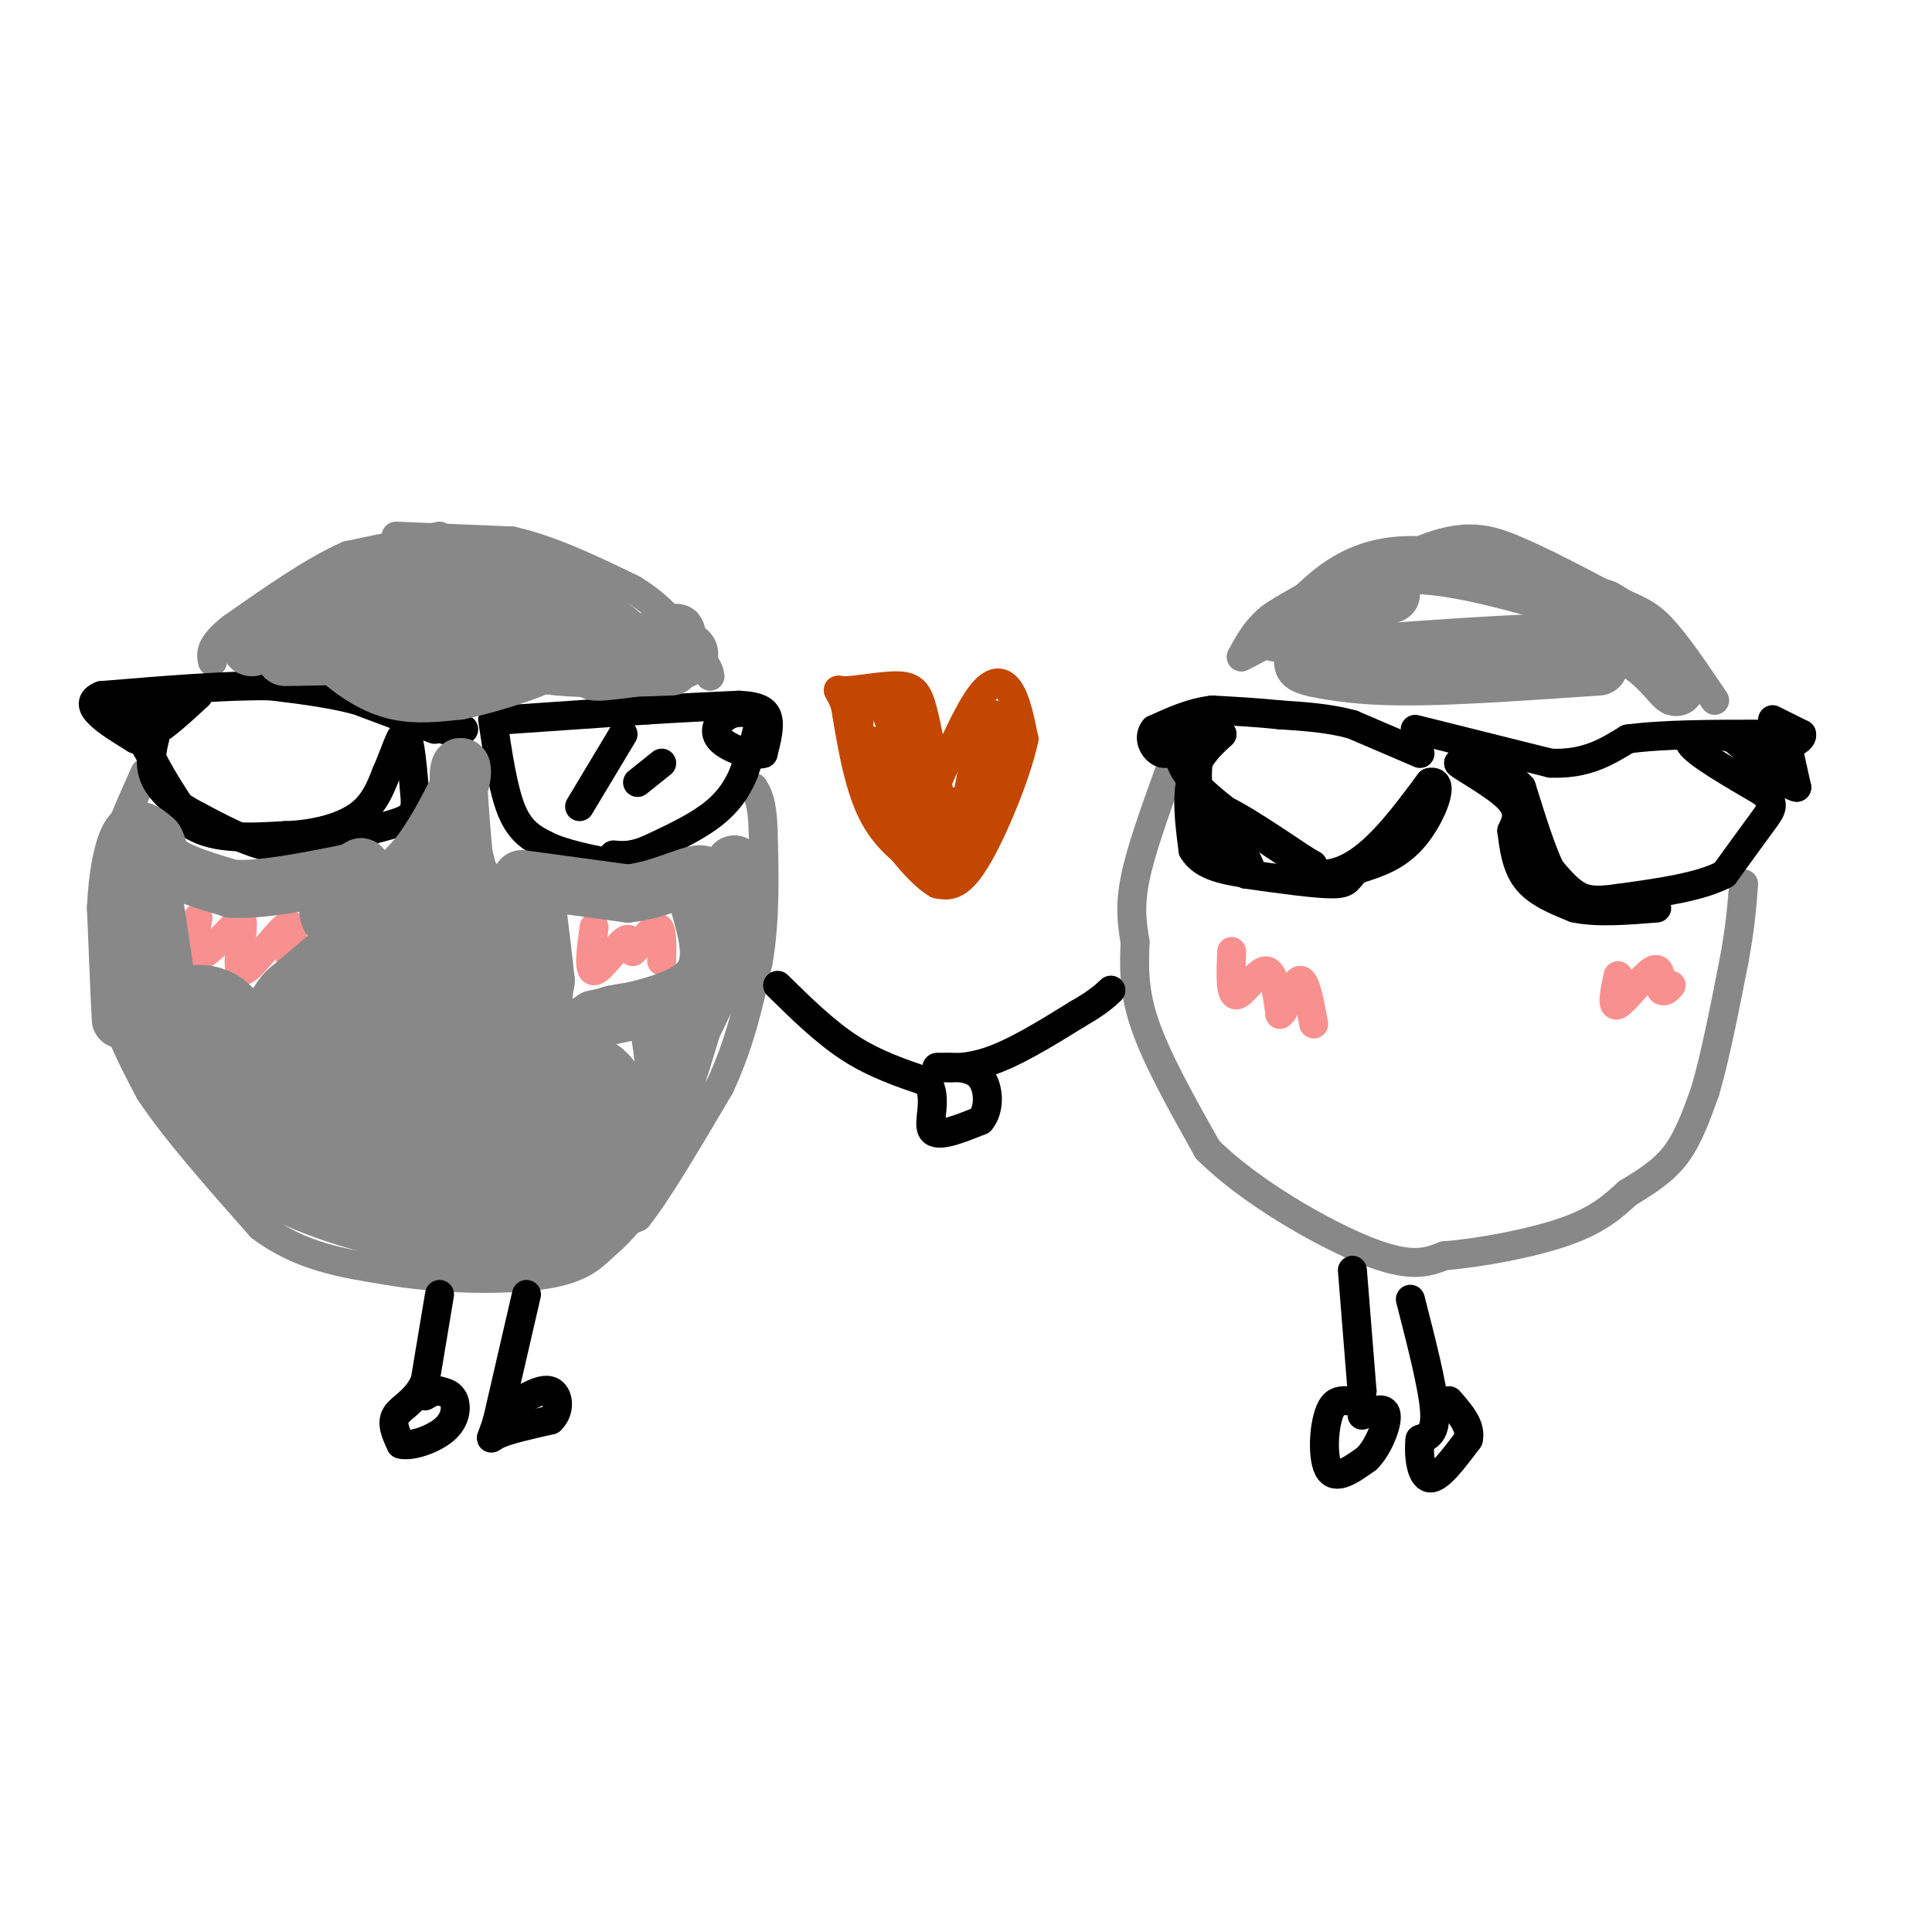 <svg viewBox='0 0 400 400' version='1.1' xmlns='http://www.w3.org/2000/svg' xmlns:xlink='http://www.w3.org/1999/xlink'><g fill='none' stroke='#888888' stroke-width='6' stroke-linecap='round' stroke-linejoin='round'><path d='M91,111c0.000,0.000 -19.000,4.000 -19,4'/><path d='M72,115c-7.167,3.167 -15.583,9.083 -24,15'/><path d='M48,130c-4.667,3.667 -4.333,5.333 -4,7'/><path d='M82,111c0.000,0.000 24.000,1.000 24,1'/><path d='M106,112c8.167,1.833 16.583,5.917 25,10'/><path d='M131,122c6.333,3.833 9.667,8.417 13,13'/><path d='M144,135c2.667,3.000 2.833,4.000 3,5'/><path d='M30,160c-2.917,6.500 -5.833,13.000 -7,18c-1.167,5.000 -0.583,8.500 0,12'/><path d='M23,190c-0.356,4.800 -1.244,10.800 0,17c1.244,6.200 4.622,12.600 8,19'/><path d='M31,226c5.167,7.833 14.083,17.917 23,28'/><path d='M54,254c8.167,6.167 17.083,7.583 26,9'/><path d='M80,263c10.578,1.889 24.022,2.111 32,1c7.978,-1.111 10.489,-3.556 13,-6'/><path d='M125,258c4.167,-3.333 8.083,-8.667 12,-14'/><path d='M137,244c-0.844,-0.133 -8.956,6.533 -11,9c-2.044,2.467 1.978,0.733 6,-1'/><path d='M132,252c3.833,-4.667 10.417,-15.833 17,-27'/><path d='M149,225c4.167,-8.833 6.083,-17.417 8,-26'/><path d='M157,199c1.500,-8.833 1.250,-17.917 1,-27'/><path d='M158,172c-0.167,-6.000 -1.083,-7.500 -2,-9'/><path d='M275,122c-4.500,1.833 -9.000,3.667 -12,6c-3.000,2.333 -4.500,5.167 -6,8'/><path d='M257,136c5.167,-2.333 21.083,-12.167 37,-22'/><path d='M294,114c9.311,-3.867 14.089,-2.533 20,0c5.911,2.533 12.956,6.267 20,10'/><path d='M334,124c4.844,2.222 6.956,2.778 10,6c3.044,3.222 7.022,9.111 11,15'/><path d='M242,160c-2.917,8.083 -5.833,16.167 -7,22c-1.167,5.833 -0.583,9.417 0,13'/><path d='M235,195c-0.133,4.644 -0.467,9.756 2,17c2.467,7.244 7.733,16.622 13,26'/><path d='M250,238c8.644,8.667 23.756,17.333 33,21c9.244,3.667 12.622,2.333 16,1'/><path d='M299,260c7.467,-0.600 18.133,-2.600 25,-5c6.867,-2.400 9.933,-5.200 13,-8'/><path d='M337,247c3.978,-2.444 7.422,-4.556 10,-8c2.578,-3.444 4.289,-8.222 6,-13'/><path d='M353,226c2.000,-6.667 4.000,-16.833 6,-27'/><path d='M359,199c1.333,-7.167 1.667,-11.583 2,-16'/></g>
<g fill='none' stroke='#000000' stroke-width='6' stroke-linecap='round' stroke-linejoin='round'><path d='M294,156c0.000,0.000 -14.000,-6.000 -14,-6'/><path d='M280,150c-4.833,-1.333 -9.917,-1.667 -15,-2'/><path d='M265,148c-4.833,-0.500 -9.417,-0.750 -14,-1'/><path d='M251,147c-4.333,0.500 -8.167,2.250 -12,4'/><path d='M239,151c-1.644,1.956 0.244,4.844 2,5c1.756,0.156 3.378,-2.422 5,-5'/><path d='M246,151c1.500,-1.167 2.750,-1.583 4,-2'/><path d='M250,149c-1.733,0.933 -8.067,4.267 -5,10c3.067,5.733 15.533,13.867 28,22'/><path d='M273,181c8.500,0.500 15.750,-9.250 23,-19'/><path d='M296,162c3.444,-0.822 0.556,6.622 -3,11c-3.556,4.378 -7.778,5.689 -12,7'/><path d='M281,180c-2.178,1.844 -1.622,2.956 -5,3c-3.378,0.044 -10.689,-0.978 -18,-2'/><path d='M258,181c-4.489,-1.911 -6.711,-5.689 -8,-9c-1.289,-3.311 -1.644,-6.156 -2,-9'/><path d='M248,163c-0.267,-3.311 0.067,-7.089 1,-9c0.933,-1.911 2.467,-1.956 4,-2'/><path d='M253,152c-0.711,0.756 -4.489,3.644 -6,8c-1.511,4.356 -0.756,10.178 0,16'/><path d='M247,176c2.000,3.500 7.000,4.250 12,5'/><path d='M259,181c0.667,-1.500 -3.667,-7.750 -8,-14'/><path d='M251,167c1.833,-0.500 10.417,5.250 19,11'/><path d='M270,178c3.167,1.833 1.583,0.917 0,0'/><path d='M293,151c0.000,0.000 28.000,7.000 28,7'/><path d='M321,158c7.333,0.333 11.667,-2.333 16,-5'/><path d='M337,153c7.333,-1.000 17.667,-1.000 28,-1'/><path d='M367,149c0.000,0.000 6.000,3.000 6,3'/><path d='M373,152c0.333,1.000 -1.833,2.000 -4,3'/><path d='M369,155c-0.667,0.500 -0.333,0.250 0,0'/><path d='M370,154c0.000,0.000 2.000,9.000 2,9'/><path d='M372,163c-1.833,-0.167 -7.417,-5.083 -13,-10'/><path d='M359,153c-3.667,-1.500 -6.333,-0.250 -9,1'/><path d='M350,154c1.000,1.833 8.000,5.917 15,10'/><path d='M365,164c2.689,2.400 1.911,3.400 0,6c-1.911,2.600 -4.956,6.800 -8,11'/><path d='M357,181c-5.000,2.667 -13.500,3.833 -22,5'/><path d='M335,186c-5.200,0.778 -7.200,0.222 -9,-1c-1.800,-1.222 -3.400,-3.111 -5,-5'/><path d='M321,180c-1.833,-3.667 -3.917,-10.333 -6,-17'/><path d='M315,163c-3.167,-3.667 -8.083,-4.333 -13,-5'/><path d='M302,158c0.156,0.467 7.044,4.133 10,7c2.956,2.867 1.978,4.933 1,7'/><path d='M313,172c0.378,3.044 0.822,7.156 3,10c2.178,2.844 6.089,4.422 10,6'/><path d='M326,188c4.500,1.000 10.750,0.500 17,0'/><path d='M102,149c1.083,7.333 2.167,14.667 4,19c1.833,4.333 4.417,5.667 7,7'/><path d='M113,175c3.667,1.833 9.333,2.917 15,4'/><path d='M129,152c0.000,0.000 -9.000,15.000 -9,15'/><path d='M137,158c0.000,0.000 -5.000,4.000 -5,4'/><path d='M105,149c0.000,0.000 29.000,-2.000 29,-2'/><path d='M134,147c8.000,-0.500 13.500,-0.750 19,-1'/><path d='M153,146c4.333,0.200 5.667,1.200 6,3c0.333,1.800 -0.333,4.400 -1,7'/><path d='M158,156c-2.238,0.702 -7.333,-1.042 -9,-3c-1.667,-1.958 0.095,-4.131 2,-5c1.905,-0.869 3.952,-0.435 6,0'/><path d='M157,148c0.500,2.000 -1.250,7.000 -3,12'/><path d='M154,160c-1.444,3.556 -3.556,6.444 -7,9c-3.444,2.556 -8.222,4.778 -13,7'/><path d='M134,176c-3.333,1.333 -5.167,1.167 -7,1'/><path d='M96,151c0.000,0.000 -4.000,0.000 -4,0'/><path d='M92,151c0.000,0.000 0.100,0.100 0.1,0.1'/><path d='M90,151c0.000,0.000 -16.000,-6.000 -16,-6'/><path d='M74,145c-5.667,-1.500 -11.833,-2.250 -18,-3'/><path d='M56,142c-8.833,-0.167 -21.917,0.917 -35,2'/><path d='M21,144c-4.667,1.833 1.167,5.417 7,9'/><path d='M28,153c3.333,0.000 8.167,-4.500 13,-9'/><path d='M41,144c-0.200,-0.600 -7.200,2.400 -10,5c-2.800,2.600 -1.400,4.800 0,7'/><path d='M31,156c1.500,3.667 5.250,9.333 9,15'/><path d='M40,171c4.667,2.833 11.833,2.417 19,2'/><path d='M59,173c6.022,-0.178 11.578,-1.622 15,-4c3.422,-2.378 4.711,-5.689 6,-9'/><path d='M80,160c1.733,-3.800 3.067,-8.800 4,-8c0.933,0.800 1.467,7.400 2,14'/><path d='M86,166c-0.133,3.067 -1.467,3.733 -6,5c-4.533,1.267 -12.267,3.133 -20,5'/><path d='M60,176c-6.500,-0.333 -12.750,-3.667 -19,-7'/><path d='M41,169c-4.956,-2.511 -7.844,-5.289 -9,-8c-1.156,-2.711 -0.578,-5.356 0,-8'/><path d='M32,153c-1.000,-2.500 -3.500,-4.750 -6,-7'/><path d='M91,268c0.000,0.000 -3.000,18.000 -3,18'/><path d='M88,286c-1.844,4.089 -4.956,5.311 -6,7c-1.044,1.689 -0.022,3.844 1,6'/><path d='M83,299c2.036,0.583 6.625,-0.958 9,-3c2.375,-2.042 2.536,-4.583 2,-6c-0.536,-1.417 -1.768,-1.708 -3,-2'/><path d='M91,288c-1.000,-0.167 -2.000,0.417 -3,1'/><path d='M109,268c0.000,0.000 -6.000,26.000 -6,26'/><path d='M103,294c-1.422,4.844 -1.978,3.956 0,3c1.978,-0.956 6.489,-1.978 11,-3'/><path d='M114,294c2.067,-1.933 1.733,-5.267 0,-6c-1.733,-0.733 -4.867,1.133 -8,3'/><path d='M161,204c4.917,4.833 9.833,9.667 15,13c5.167,3.333 10.583,5.167 16,7'/><path d='M192,224c2.267,3.400 -0.067,8.400 1,10c1.067,1.600 5.533,-0.200 10,-2'/><path d='M203,232c1.956,-2.222 1.844,-6.778 0,-9c-1.844,-2.222 -5.422,-2.111 -9,-2'/><path d='M194,221c-0.022,-0.089 4.422,0.689 10,-1c5.578,-1.689 12.289,-5.844 19,-10'/><path d='M223,210c4.333,-2.500 5.667,-3.750 7,-5'/><path d='M280,263c0.000,0.000 2.000,25.000 2,25'/><path d='M282,288c-0.893,3.750 -4.125,0.625 -6,3c-1.875,2.375 -2.393,10.250 -1,13c1.393,2.750 4.696,0.375 8,-2'/><path d='M283,302c2.356,-2.311 4.244,-7.089 4,-9c-0.244,-1.911 -2.622,-0.956 -5,0'/><path d='M292,269c2.333,9.083 4.667,18.167 5,23c0.333,4.833 -1.333,5.417 -3,6'/><path d='M294,298c-0.378,3.067 0.178,7.733 2,8c1.822,0.267 4.911,-3.867 8,-8'/><path d='M304,298c0.667,-2.667 -1.667,-5.333 -4,-8'/></g>
<g fill='none' stroke='#C34701' stroke-width='6' stroke-linecap='round' stroke-linejoin='round'><path d='M194,181c-4.917,-3.083 -9.833,-6.167 -13,-12c-3.167,-5.833 -4.583,-14.417 -6,-23'/><path d='M175,146c-1.525,-4.145 -2.337,-3.008 0,-3c2.337,0.008 7.821,-1.113 11,-1c3.179,0.113 4.051,1.461 5,5c0.949,3.539 1.974,9.270 3,15'/><path d='M194,162c0.500,2.500 0.250,1.250 0,0'/><path d='M194,162c3.200,-7.267 6.400,-14.533 9,-18c2.600,-3.467 4.600,-3.133 6,-1c1.400,2.133 2.200,6.067 3,10'/><path d='M212,153c-1.400,6.889 -6.400,19.111 -10,25c-3.600,5.889 -5.800,5.444 -8,5'/><path d='M194,183c-4.267,-2.467 -10.933,-11.133 -14,-18c-3.067,-6.867 -2.533,-11.933 -2,-17'/><path d='M178,148c0.821,-3.833 3.875,-4.917 6,1c2.125,5.917 3.321,18.833 4,23c0.679,4.167 0.839,-0.417 1,-5'/><path d='M189,167c-1.089,-6.467 -4.311,-20.133 -4,-20c0.311,0.133 4.156,14.067 8,28'/><path d='M193,175c-1.345,-0.952 -8.708,-17.333 -12,-21c-3.292,-3.667 -2.512,5.381 0,11c2.512,5.619 6.756,7.810 11,10'/><path d='M192,175c2.810,2.881 4.333,5.083 6,0c1.667,-5.083 3.476,-17.452 5,-23c1.524,-5.548 2.762,-4.274 4,-3'/><path d='M207,149c-0.533,5.711 -3.867,21.489 -6,26c-2.133,4.511 -3.067,-2.244 -4,-9'/><path d='M197,166c-1.167,-0.167 -2.083,3.917 -3,8'/></g>
<g fill='none' stroke='#F99090' stroke-width='6' stroke-linecap='round' stroke-linejoin='round'><path d='M41,190c-0.750,4.000 -1.500,8.000 0,8c1.500,0.000 5.250,-4.000 9,-8'/><path d='M50,190c0.869,1.857 -1.458,10.500 0,11c1.458,0.500 6.702,-7.143 9,-9c2.298,-1.857 1.649,2.071 1,6'/><path d='M123,192c-0.622,4.511 -1.244,9.022 0,9c1.244,-0.022 4.356,-4.578 6,-6c1.644,-1.422 1.822,0.289 2,2'/><path d='M131,197c1.378,-1.111 3.822,-4.889 5,-5c1.178,-0.111 1.089,3.444 1,7'/><path d='M255,197c-0.178,4.556 -0.356,9.111 1,9c1.356,-0.111 4.244,-4.889 6,-5c1.756,-0.111 2.378,4.444 3,9'/><path d='M265,210c1.222,-0.556 2.778,-6.444 4,-7c1.222,-0.556 2.111,4.222 3,9'/><path d='M335,202c-0.733,3.400 -1.467,6.800 0,6c1.467,-0.800 5.133,-5.800 7,-7c1.867,-1.200 1.933,1.400 2,4'/><path d='M344,205c0.667,0.500 1.333,-0.250 2,-1'/></g>
<g fill='none' stroke='#888888' stroke-width='28' stroke-linecap='round' stroke-linejoin='round'><path d='M88,200c-1.022,-5.222 -2.044,-10.444 -2,-8c0.044,2.444 1.156,12.556 1,17c-0.156,4.444 -1.578,3.222 -3,2'/><path d='M84,211c-2.422,2.844 -6.978,8.956 -12,12c-5.022,3.044 -10.511,3.022 -16,3'/><path d='M56,226c-4.756,-1.133 -8.644,-5.467 -8,-4c0.644,1.467 5.822,8.733 11,16'/><path d='M59,238c7.889,4.844 22.111,8.956 31,10c8.889,1.044 12.444,-0.978 16,-3'/><path d='M106,245c6.000,-4.156 13.000,-13.044 14,-16c1.000,-2.956 -4.000,0.022 -9,3'/><path d='M111,232c-4.214,1.393 -10.250,3.375 -14,5c-3.750,1.625 -5.214,2.893 -5,-2c0.214,-4.893 2.107,-15.946 4,-27'/><path d='M96,208c0.133,-8.511 -1.533,-16.289 -3,-19c-1.467,-2.711 -2.733,-0.356 -4,2'/><path d='M89,191c-4.667,3.667 -14.333,11.833 -24,20'/><path d='M65,211c-3.422,4.356 0.022,5.244 0,6c-0.022,0.756 -3.511,1.378 -7,2'/><path d='M58,219c-3.311,0.533 -8.089,0.867 -11,0c-2.911,-0.867 -3.956,-2.933 -5,-5'/><path d='M42,214c-1.167,-0.667 -1.583,0.167 -2,1'/></g>
<g fill='none' stroke='#888888' stroke-width='12' stroke-linecap='round' stroke-linejoin='round'><path d='M35,207c0.000,0.000 -3.000,-20.000 -3,-20'/><path d='M32,187c-0.200,-5.956 0.800,-10.844 0,-9c-0.800,1.844 -3.400,10.422 -6,19'/><path d='M26,197c-1.111,7.089 -0.889,15.311 -1,14c-0.111,-1.311 -0.556,-12.156 -1,-23'/><path d='M24,188c0.289,-6.956 1.511,-12.844 3,-15c1.489,-2.156 3.244,-0.578 5,1'/><path d='M32,174c0.867,1.044 0.533,3.156 3,5c2.467,1.844 7.733,3.422 13,5'/><path d='M48,184c6.000,0.333 14.500,-1.333 23,-3'/><path d='M71,181c4.511,-1.044 4.289,-2.156 3,-1c-1.289,1.156 -3.644,4.578 -6,8'/><path d='M68,188c-0.400,2.222 1.600,3.778 5,2c3.400,-1.778 8.200,-6.889 13,-12'/><path d='M86,178c3.667,-4.500 6.333,-9.750 9,-15'/><path d='M95,163c1.356,-3.756 0.244,-5.644 0,-3c-0.244,2.644 0.378,9.822 1,17'/><path d='M96,177c3.000,12.333 10.000,34.667 17,57'/><path d='M113,234c3.512,10.310 3.792,7.583 0,10c-3.792,2.417 -11.655,9.976 -12,13c-0.345,3.024 6.827,1.512 14,0'/><path d='M115,257c4.000,-1.667 7.000,-5.833 10,-10'/><path d='M125,247c3.667,-5.500 7.833,-14.250 12,-23'/><path d='M137,224c3.911,-8.244 7.689,-17.356 7,-14c-0.689,3.356 -5.844,19.178 -11,35'/><path d='M133,245c0.667,-2.333 7.833,-25.667 15,-49'/><path d='M148,196c3.167,-11.000 3.583,-14.000 4,-17'/><path d='M152,179c0.933,-0.511 1.267,6.711 -1,15c-2.267,8.289 -7.133,17.644 -12,27'/><path d='M139,221c-2.133,2.289 -1.467,-5.489 -3,-9c-1.533,-3.511 -5.267,-2.756 -9,-2'/><path d='M127,210c-4.244,1.067 -10.356,4.733 -13,4c-2.644,-0.733 -1.822,-5.867 -1,-11'/><path d='M113,203c-0.500,-4.667 -1.250,-10.833 -2,-17'/><path d='M108,182c0.000,0.000 22.000,3.000 22,3'/><path d='M130,185c6.756,-0.733 12.644,-4.067 15,-4c2.356,0.067 1.178,3.533 0,7'/><path d='M145,188c0.978,4.067 3.422,10.733 0,15c-3.422,4.267 -12.711,6.133 -22,8'/><path d='M93,129c-2.417,-2.250 -4.833,-4.500 -10,-5c-5.167,-0.500 -13.083,0.750 -21,2'/><path d='M62,126c-6.156,2.489 -11.044,7.711 -10,8c1.044,0.289 8.022,-4.356 15,-9'/><path d='M67,125c7.089,-3.089 17.311,-6.311 27,-6c9.689,0.311 18.844,4.156 28,8'/><path d='M122,127c6.978,3.511 10.422,8.289 11,10c0.578,1.711 -1.711,0.356 -4,-1'/><path d='M129,136c-7.333,0.333 -23.667,1.667 -40,3'/><path d='M89,139c-10.000,-0.667 -15.000,-3.833 -20,-7'/><path d='M69,132c-3.143,-0.310 -1.000,2.417 2,5c3.000,2.583 6.857,5.024 11,6c4.143,0.976 8.571,0.488 13,0'/><path d='M95,143c6.956,-1.422 17.844,-4.978 20,-7c2.156,-2.022 -4.422,-2.511 -11,-3'/><path d='M104,133c-9.333,0.000 -27.167,1.500 -45,3'/><path d='M59,136c3.333,0.167 34.167,-0.917 65,-2'/><path d='M124,134c14.022,-1.156 16.578,-3.044 16,-3c-0.578,0.044 -4.289,2.022 -8,4'/><path d='M132,135c-4.000,1.600 -10.000,3.600 -9,4c1.000,0.400 9.000,-0.800 17,-2'/><path d='M140,137c3.622,-1.067 4.178,-2.733 -2,-3c-6.178,-0.267 -19.089,0.867 -32,2'/><path d='M106,136c-5.689,-2.133 -3.911,-8.467 -2,-9c1.911,-0.533 3.956,4.733 6,10'/><path d='M110,137c5.833,1.833 17.417,1.417 29,1'/><path d='M288,123c-10.167,3.750 -20.333,7.500 -23,8c-2.667,0.500 2.167,-2.250 7,-5'/><path d='M272,126c3.489,-3.178 8.711,-8.622 19,-9c10.289,-0.378 25.644,4.311 41,9'/><path d='M332,126c10.024,5.405 14.583,14.417 15,16c0.417,1.583 -3.310,-4.262 -8,-7c-4.690,-2.738 -10.345,-2.369 -16,-2'/><path d='M323,133c-10.833,0.167 -29.917,1.583 -49,3'/><path d='M274,136c-7.905,1.060 -3.167,2.208 2,3c5.167,0.792 10.762,1.226 20,1c9.238,-0.226 22.119,-1.113 35,-2'/></g>
</svg>